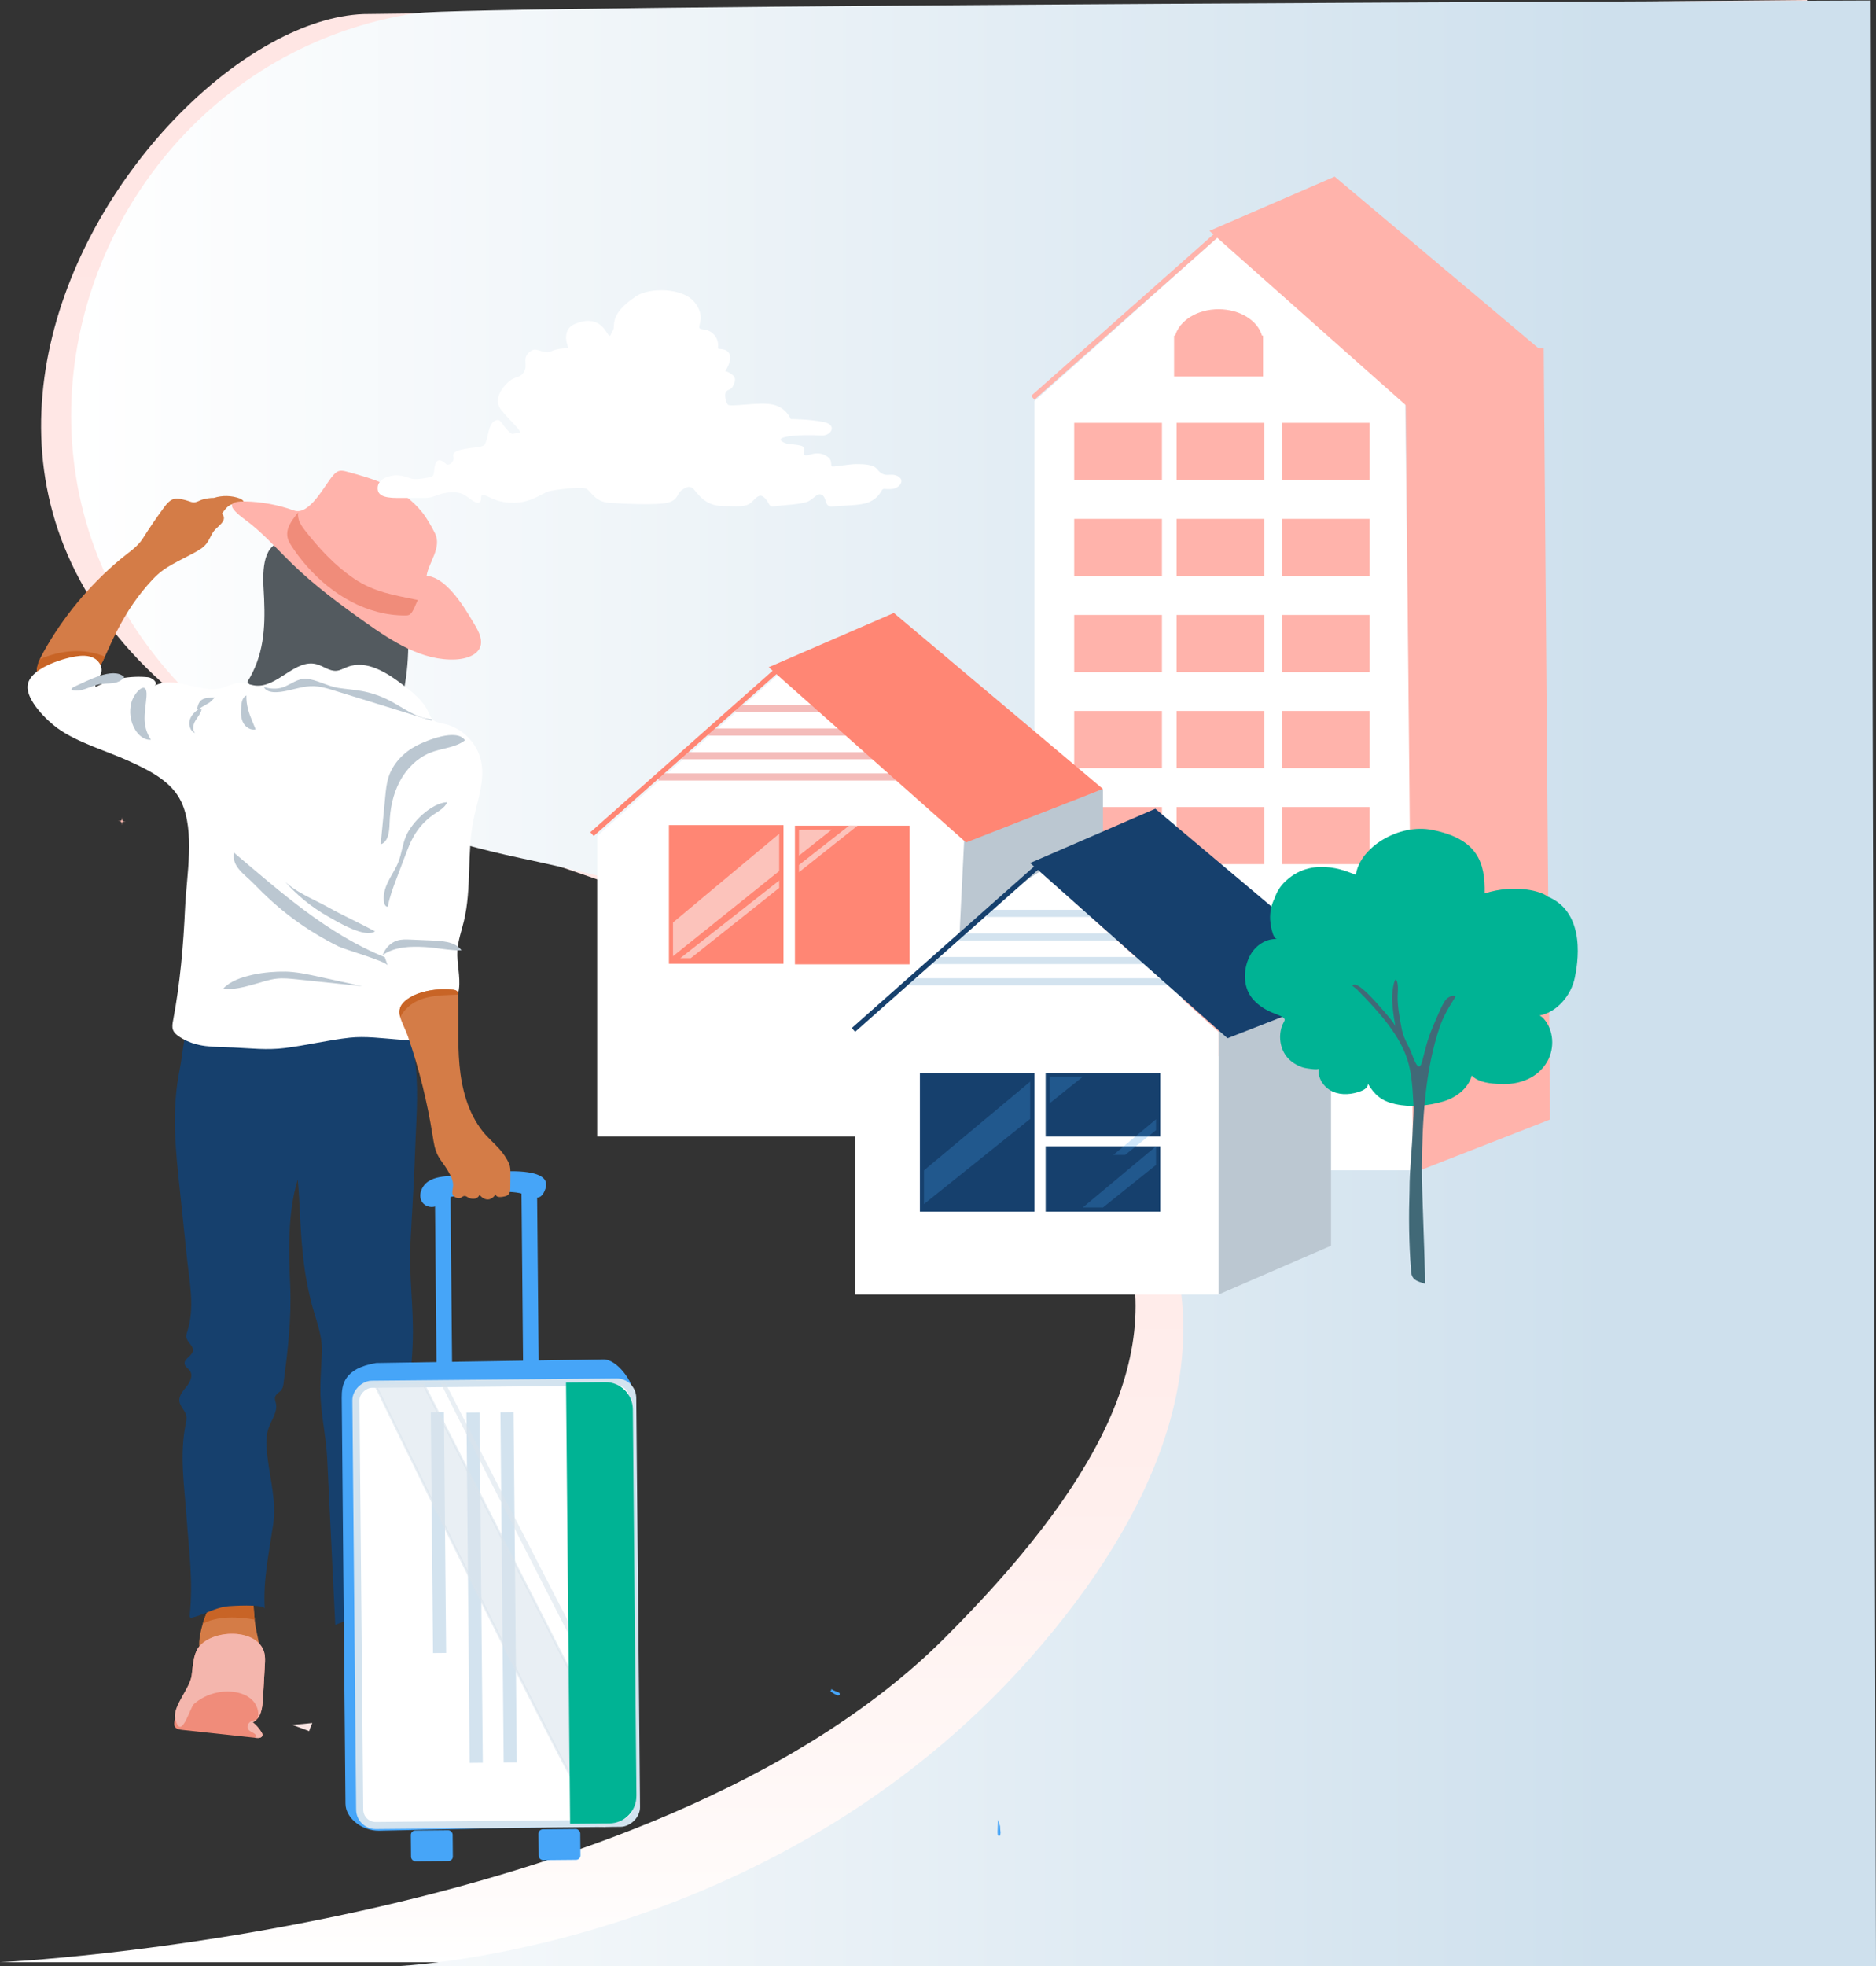 <svg xmlns="http://www.w3.org/2000/svg" xmlns:xlink="http://www.w3.org/1999/xlink" id="Layer_2" data-name="Layer 2" viewBox="0 0 793.76 831.69"><rect x="0" y="0" width="793.76" height="831.69" fill="#333333" stroke="none"/><defs><linearGradient id="linear-gradient" x1="383.55" y1="831.48" x2="383.55" y2="12.82" gradientUnits="userSpaceOnUse"><stop offset="0" stop-color="#fff"></stop><stop offset=".04" stop-color="#fffbfa"></stop><stop offset=".24" stop-color="#ffefed"></stop><stop offset=".49" stop-color="#ffe8e6"></stop><stop offset="1" stop-color="#ffe6e4"></stop></linearGradient><linearGradient id="linear-gradient-2" x1="30.1" y1="415.96" x2="793.76" y2="415.96" gradientUnits="userSpaceOnUse"><stop offset="0" stop-color="#fff"></stop><stop offset=".34" stop-color="#eef4f8"></stop><stop offset=".85" stop-color="#cee0ed"></stop></linearGradient></defs><g id="Illustration"><g><path d="m153.76,5.94c-97.38,3.77-267.58,253.33,35.6,345.38,350.04,106.29,335.15,216.5,210.53,341.31C275.27,817.43,0,829.97,0,829.97h767.11L764.6,0S162.24,5.61,153.76,5.94Z" style="fill: url(#linear-gradient);"></path><path d="m175.82,5.58C2.92,32.18-54.65,304.71,220.47,363c319.48,67.69,325.93,213.04,215.59,338.07-110.34,125.03-269.07,130.62-269.07,130.62h626.77L791.54.22S198.06,2.16,175.82,5.58Z" style="fill: url(#linear-gradient-2);"></path><path d="m123.77,729.58c2.37.89,4.72,1.76,7.04,2.63.32-1.11.78-2.26,1.34-3.43-2.8.25-5.59.52-8.38.8Z" style="fill: #fbe6e4;"></path><path d="m351.68,714.96c2.43,1.8,3.48,1.84,3.08,1.39-1.01-.41-2.13-.81-3.01-1.36-.02,0-.04-.02-.06-.02Z" style="fill: #60ae97; stroke: #46a5f8; stroke-miterlimit: 10;"></path><path d="m422.85,775.08c-.12-.89-.2-1.78-.2-2.64,0-.02,0-.04-.01-.07-.2,4.48.15,4.22.21,2.71Z" style="fill: #60ae97; stroke: #46a5f8; stroke-miterlimit: 10;"></path><path d="m212.88,691.5c1.19-.7,1.41-1.03-2.29,1.13.04-.02.08-.03.12-.04.03-.01.05-.02.08-.03.68-.37,1.37-.72,2.09-1.05Z" style="fill: #fff;"></path><g><polygon points="437.7 494.99 598.77 494.99 594.55 169.62 515.22 100.4 437.7 169.62 437.7 494.99" style="fill: #fff;"></polygon><g><rect x="542.32" y="178.84" width="37.12" height="24.16" style="fill: #ffb3ab;"></rect><rect x="542.32" y="219.47" width="37.12" height="24.16" style="fill: #ffb3ab;"></rect><rect x="542.32" y="260.1" width="37.12" height="24.16" style="fill: #ffb3ab;"></rect><rect x="542.32" y="300.72" width="37.12" height="24.16" style="fill: #ffb3ab;"></rect><rect x="497.83" y="178.84" width="37.12" height="24.16" style="fill: #ffb3ab;"></rect><rect x="497.83" y="219.47" width="37.12" height="24.16" style="fill: #ffb3ab;"></rect><rect x="497.83" y="260.1" width="37.12" height="24.16" style="fill: #ffb3ab;"></rect><rect x="497.83" y="300.72" width="37.12" height="24.16" style="fill: #ffb3ab;"></rect><rect x="497.83" y="341.35" width="37.12" height="24.16" style="fill: #ffb3ab;"></rect><rect x="542.32" y="341.35" width="37.12" height="24.16" style="fill: #ffb3ab;"></rect><rect x="454.51" y="178.84" width="37.12" height="24.16" style="fill: #ffb3ab;"></rect><rect x="454.51" y="219.47" width="37.12" height="24.16" style="fill: #ffb3ab;"></rect><rect x="454.51" y="260.1" width="37.12" height="24.16" style="fill: #ffb3ab;"></rect><rect x="454.51" y="300.72" width="37.12" height="24.16" style="fill: #ffb3ab;"></rect><rect x="454.51" y="341.35" width="37.12" height="24.16" style="fill: #ffb3ab;"></rect><rect x="542.32" y="381.98" width="37.12" height="24.16" style="fill: #ffb3ab;"></rect><rect x="542.32" y="422.6" width="37.12" height="24.16" style="fill: #ffb3ab;"></rect><rect x="497.83" y="381.98" width="37.12" height="24.16" style="fill: #ffb3ab;"></rect><rect x="497.83" y="422.6" width="37.12" height="24.16" style="fill: #ffb3ab;"></rect><rect x="454.51" y="381.98" width="37.12" height="24.16" style="fill: #ffb3ab;"></rect></g><polygon points="361.85 436.42 439.35 367.77 515.59 436.42 515.59 547.52 361.85 547.52 361.85 436.42" style="fill: #fff;"></polygon><polygon points="655.84 473.52 597.92 496.14 594.55 147.34 653.17 147.34 655.84 473.52" style="fill: #ffb3ab;"></polygon><polygon points="252.67 353.61 329.68 284.97 410.34 320.99 410.34 480.73 252.67 480.73 252.67 353.61" style="fill: #fff;"></polygon><polygon points="563.17 526.9 515.59 547.52 515.59 434.56 563.17 413.94 563.17 526.9" style="fill: #bbc7d1; stroke: #bbc7d1; stroke-miterlimit: 10; stroke-width: 0px;"></polygon><polygon points="466.67 351.68 434.25 372.29 405.94 396.28 407.96 355.13 466.67 333.71 466.67 351.68" style="fill: #bbc7d1; stroke: #bbc7d1; stroke-miterlimit: 10; stroke-width: 0px;"></polygon><rect x="389.22" y="453.84" width="48.48" height="58.64" style="fill: #16406d;"></rect><rect x="442.43" y="453.84" width="48.48" height="26.89" style="fill: #16406d;"></rect><rect x="442.43" y="484.83" width="48.48" height="27.64" style="fill: #16406d;"></rect><line x1="417.35" y1="386.33" x2="461.48" y2="386.33" style="fill: none; stroke: #d3e3ef; stroke-miterlimit: 10; stroke-width: 3px;"></line><line x1="405.94" y1="396.28" x2="472.43" y2="396.28" style="fill: none; stroke: #d3e3ef; stroke-miterlimit: 10; stroke-width: 3px;"></line><line x1="394.48" y1="406.27" x2="484" y2="406.27" style="fill: none; stroke: #d3e3ef; stroke-miterlimit: 10; stroke-width: 3px;"></line><line x1="384.82" y1="415.27" x2="493.38" y2="415.27" style="fill: none; stroke: #d3e3ef; stroke-miterlimit: 10; stroke-width: 3px;"></line><line x1="311.17" y1="299.68" x2="355.3" y2="299.68" style="fill: none; stroke: #f4bcba; stroke-miterlimit: 10; stroke-width: 3px;"></line><line x1="299.76" y1="309.64" x2="366.24" y2="309.64" style="fill: none; stroke: #f4bcba; stroke-miterlimit: 10; stroke-width: 3px;"></line><line x1="288.3" y1="319.63" x2="377.82" y2="319.63" style="fill: none; stroke: #f4bcba; stroke-miterlimit: 10; stroke-width: 3px;"></line><line x1="278.64" y1="328.62" x2="387.2" y2="328.62" style="fill: none; stroke: #f4bcba; stroke-miterlimit: 10; stroke-width: 3px;"></line><polygon points="577.3 416.52 519.37 439.14 435.87 365.03 488.83 342.07 577.3 416.52" style="fill: #16406d;"></polygon><rect x="398.82" y="349.53" width="2.14" height="103.53" transform="translate(435.14 -164.13) rotate(48.47)" style="fill: #16406d;"></rect><polygon points="466.67 333.71 408.74 356.33 325.24 282.22 378.2 259.26 466.67 333.71" style="fill: #ff8674;"></polygon><rect x="288.19" y="266.72" width="2.14" height="103.53" transform="translate(335.88 -109.22) rotate(48.47)" style="fill: #ff8674;"></rect><polygon points="653.17 149.15 595.25 171.77 511.74 97.66 564.71 74.7 653.17 149.15" style="fill: #ffb3ab;"></polygon><rect x="474.69" y="82.16" width="2.14" height="103.53" transform="translate(260.56 -311.02) rotate(48.47)" style="fill: #ffb3ab;"></rect><polygon points="435.87 457.5 390.94 495.02 390.94 509.29 435.87 473.27 435.87 457.5" style="fill: #45a0ee; opacity: .25;"></polygon><polygon points="489.13 484.83 480.9 491.7 458.12 510.72 466.67 510.72 480.26 499.82 489.13 492.72 489.13 484.83" style="fill: #45a0ee; opacity: .25;"></polygon><polygon points="489.13 473.41 484.34 477.41 471.07 488.49 476.05 488.49 483.97 482.14 489.13 478 489.13 473.41" style="fill: #45a0ee; opacity: .25;"></polygon><polygon points="444.11 455.33 444.11 466.58 443.9 466.82 458.24 455.33 444.11 455.33" style="fill: #45a0ee; opacity: .25;"></polygon><rect x="283.03" y="348.99" width="48.48" height="58.64" style="fill: #ff8674;"></rect><polygon points="329.68 352.66 284.75 390.18 284.75 404.44 329.68 368.43 329.68 352.66" style="fill: #fbe7e5; opacity: .63;"></polygon><rect x="336.34" y="349.23" width="48.48" height="58.64" style="fill: #ff8674;"></rect><polygon points="338.06 351.01 338.06 361.9 351.97 350.87 338.06 351.01" style="fill: #fbe7e5; opacity: .63;"></polygon><g><polygon points="338.06 368.91 362.84 349.23 359.55 348.99 338.06 365.86 338.06 368.91" style="fill: #fbe7e5; opacity: .63;"></polygon><polygon points="329.68 372.44 287.82 405.29 292.25 405.29 329.68 375.56 329.68 372.44" style="fill: #fbe7e5; opacity: .63;"></polygon></g><path d="m533.97,141.96c-1.85-6.39-9.37-11.17-18.38-11.17s-16.53,4.78-18.38,11.17h-.45v17.27h37.65v-17.27h-.45Z" style="fill: #ffb3ab;"></path><path d="m654.66,379.12c-2.19-2-13.43-5.41-26.5-1.23.3-13.06-2.95-23.02-22.08-26.85-14.26-2.85-30.67,7.29-32.41,18.98-1.38-.26-17.32-8.88-29.66,2.6-2.21,2.05-3.77,4.48-4.68,7.29-1.47,2.8-2.06,5.9-1.93,9.03.06,1.38.91,8.11,2.95,8.26-4.55-.32-8.94,2.58-11.21,6.54-3.17,5.51-3.46,13.38.64,18.46,1.87,2.32,4.38,4.11,7.03,5.44,1.75.88,3.93,1.46,5.57,2.4,2.16,1.23.83,1.71.04,3.93-1.71,4.77-.63,10.72,3.13,14.22,1.74,1.62,3.89,2.8,6.18,3.44.59.16,6.14,1.13,6.27.31-.64,4.05,2.19,8.13,5.95,9.78,3.76,1.65,8.17,1.21,12-.27,1.41-.55,3.01-1.63,2.8-3.13,2.88,4.87,5.92,7.41,11.62,8.67,6.62,1.46,13.9.78,20.36-1.14,5.28-1.57,10.52-5.39,11.97-10.94,3.05,3.07,8.12,3.41,12.25,3.6,7.76.36,15.76-2.46,19.76-9.58,3.18-5.65,2.72-13.32-1.61-18.15-.44-.49-1.02-.93-1.64-1.27,7.36-1.42,13.35-8.5,14.89-16.09.96-4.73,5.42-27.36-11.69-34.29Z" style="fill: #00b394;"></path><path d="m615.68,421.87s-4.41,6.45-6.28,11.82c-6.62,18.93-7.59,40.92-7.8,59.98-.1,9.37,1.43,40.44,1.33,49.29-3.59-1.16-5.91-1.61-5.91-6.01-.91-11.22-.99-22.5-.63-33.74,0-8.65,1.09-17.31,1.37-25.96.11-3.3.5-6.9.3-10.16-1.02-16.94-.91-25.58-24.18-48.85-.45-.45-3.14-1.81-.63-1.79,1.43.01,4.44,2.81,5.45,3.81,2.57,2.52,3.85,4.06,5.35,5.74,2.29,2.56,6.21,7.09,6.33,8.12-.38-3.15-.83-3.59-1.36-10.99-.13-1.8.34-7.43,1.44-8.85,1.43.85.93,5.19.89,6.85-.1,4.69.8,8.87,1.62,13.48.79,4.43,2.28,6.2,4.05,10.29.79,1.83,3.15,9.84,4.67,4.17,1.97-7.34,2.07-9.25,5.98-18.11.84-1.91,2.7-6.53,4.14-8.18,1.71-1.97,4.54-1.92,3.85-.91Z" style="fill: #416977;"></path></g><g><path d="m51.69,345.68c-.19,1.56-.25,1.61-1.82,1.56,1.56.19,1.61.25,1.56,1.82.19-1.56.25-1.61,1.82-1.56-1.56-.19-1.61-.25-1.56-1.82Z" style="fill: #f4b6ad;"></path><rect x="173.9" y="774.17" width="17.69" height="13.03" rx="1.87" ry="1.87" transform="translate(-7.24 1.73) rotate(-.53)" style="fill: #46a5f8;"></rect><rect x="227.89" y="773.67" width="17.69" height="13.03" rx="1.87" ry="1.87" transform="translate(-7.23 2.23) rotate(-.53)" style="fill: #46a5f8;"></rect><path d="m84.46,692.79c-.31,2.25-.29,4.11.29,4.87.79,1.04,2.24,1.25,3.54,1.38,7.22.73,14.55,1.45,21.71.3-.07-4.1-1.21-7.48-1.91-11.66-.21-1.24-1.57-12.35-.28-12.67-4.71,1.14-15.16,1.84-18.87,4.93-1.58,1.32-3.81,7.99-4.49,12.84Z" style="fill: #d47c47;"></path><path d="m107.76,685.03c-.41-3.69-.9-9.78.05-10.01-4.71,1.14-15.16,1.84-18.87,4.93-.98.82-2.2,3.67-3.15,6.88,6.24-3.45,14.8-3.01,21.97-1.8Z" style="fill: #c86426;"></path><path d="m104.69,288.37c1.6,2.98,5.69,3.78,8.94,2.84,3.25-.94,5.94-3.18,8.75-5.06,2.81-1.88,6.11-3.51,9.46-2.98,2.48.39,4.75,1.95,7.26,1.88,2.22-.06,4.17-1.36,6.25-2.14,4.44-1.67,9.49-.9,13.82,1.05,4.32,1.95,8.05,4.98,11.72,7.97,1.35-7.02,1.97-14.18,1.82-21.33-.03-1.39-.1-2.83-.69-4.09-.97-2.07-3.13-3.26-5.14-4.34-9.85-5.3-19.43-11.27-27.93-18.57-5.23-4.5-14.25-18.54-22.56-13.32-6.45,4.05-4.9,16.78-4.64,22.99.53,12.62-.19,24.06-7.07,35.1Z" style="fill: #535a5f;"></path><path d="m75.44,497.05c1.21,11.61,2.43,23.22,3.64,34.83,1.08,10.32,3.46,21.18.15,31.32-.23.71-.49,1.43-.43,2.17.18,2.26,3.18,3.76,2.83,5.99-.35,2.22-3.84,3.26-3.51,5.49.19,1.29,1.59,1.98,2.31,3.06,1.31,2,0,4.66-1.49,6.52s-3.33,3.89-3.04,6.26c.29,2.3,2.51,3.95,2.94,6.22.2,1.07-.02,2.17-.24,3.24-2.72,13.28-.63,25.9.3,39.15.99,14.1,2.93,27.52,1.37,41.77-.05.41-.04.93.32,1.12.22.12.5.07.74,0,4.9-1.16,9.14-3.93,14.34-4.71,1.61-.24,16.17-1.13,16.34.97-.76-11.98,1.81-23.73,3.55-35.51,1.43-9.72-1.12-18.38-2.32-28.13-.52-4.26-1.03-8.71.39-12.76,1.22-3.49,3.87-6.83,3.12-10.45-.19-.92-.6-1.86-.35-2.76.36-1.33,1.9-1.92,2.71-3.03.62-.85.77-1.93.9-2.97,1.75-13.74,3.38-27.23,2.78-40.97-.64-14.52-1.13-30.95,3.18-44.95.99,10.39.96,21.02,2.17,31.35.59,6.58,1.78,13.38,3.35,19.79,1.79,7.25,5.01,14.36,4.71,21.96-.27,6.8-.97,13.91-.47,20.7.59,8.05,2.32,16.19,2.72,24.41,1.13,23.37,2.26,46.75,3.4,70.12,4.19-1.62,8.37-3.24,12.56-4.86,1.93-.75,3.96-1.57,5.17-3.25,1.19-1.65,1.35-3.81,1.46-5.84.99-17.31.35-35.53,4.8-52.25,4.78-17.97,8.41-36.38,8.84-55.02.31-13.31-1.68-26.62-1.03-39.91.63-12.96,1.56-25.98,1.97-38.94.37-11.84,1.5-23.84.32-35.76-.33-3.31-.79-6.63-1.75-9.81-2.07-6.84-6.33-12.76-10.53-18.55-1.48-2.04-3-4.12-5.06-5.56-1.84-1.29-4.02-2.01-6.19-2.61-6.76-1.85-12.76-2.86-19.39-.79-7.17,2.24-15.6,3.05-23.08,3.49-10.06.59-21.94,2.28-28.06,11.48-4.28,6.45-4.37,16.06-5.87,23.44-3.03,14.96-2.15,29.42-.57,44.52Z" style="fill: #16406d;"></path><path d="m18.36,275.87c-1.6,2.89-3.15,6.06-2.77,9.34.59,5.07,5.97,8.66,11.07,8.44s9.67-3.47,12.81-7.5c3.14-4.03,5.1-8.82,7.22-13.47,3.64-7.97,7.96-15.71,13.49-22.52,2.65-3.26,5.68-6.82,9.15-9.24,3.93-2.74,8.59-4.78,12.8-7.09,1.87-1.03,3.79-2.1,5.13-3.77,1.35-1.67,1.98-3.78,3.27-5.49,1.53-2.04,6.09-4.38,3.37-7.34,1.62-2.16,3.25-4.73,6.45-3.92.94.24,2.15.67,2.71-.13.63-.91-.56-1.98-1.6-2.36-3.5-1.29-7.44-1.37-10.99-.23-1.49-.03-3.04.24-4.49.59-1.09.26-2.01.89-3.12,1.18-1.58.4-2.74-.43-4.21-.78-1.63-.39-3.35-1-5.03-.55-1.82.48-3.1,2.08-4.23,3.6-3.15,4.26-6.14,8.64-8.97,13.13-2.29,3.64-6.32,6.12-9.61,8.88-13.08,10.96-24.16,24.32-32.45,39.24Z" style="fill: #d47c47;"></path><path d="m16.88,278.79c-.92,2.06-1.54,4.21-1.29,6.42.59,5.07,5.97,8.66,11.07,8.44,5.1-.22,9.67-3.47,12.81-7.5,2-2.57,3.53-5.46,4.92-8.42-9.1-3.72-18.73-2.71-27.51,1.07Z" style="fill: #c86426;"></path><path d="m191.05,497.38c-3.42.18-7.02.42-9.87,2.33-2.85,1.9-4.47,6.08-2.47,8.85,1.41,1.95,4.39,2.54,6.43,1.26.95-.59,1.67-1.5,2.56-2.18,2.04-1.56,4.78-1.76,7.34-1.91,7.65-.44,17.17-2.58,24.71-1.13,4.52.87,8.83,4.99,11.05-1.88,3.92-12.1-33.14-5.7-39.76-5.35Z" style="fill: #46a5f8;"></path><path d="m168.51,439.68c1.63.12,3.24.22,4.84.25.39,0,.82,0,1.13-.24.5-.41.39-1.19.23-1.82-.77-3.19-1.12-6.55-.4-9.75,1.22-5.42,6.93-11.31,12.77-8.22,2.04,1.08,4.84,2.39,6.34.63.51-.6.67-1.4.77-2.18.7-5.41-.99-10.87-.65-16.32.26-4.23,1.74-8.27,2.73-12.38,3.36-13.92,1.25-28.67,4.03-42.72,1.67-8.43,5.11-16.96,3.18-25.34-1.73-7.53-8.07-13.79-15.62-15.42-1.62-.35-3.39-.55-4.63-1.65-1.05-.93-1.52-2.33-2.11-3.59-2.19-4.67-6.41-8.01-10.5-11.15-6.87-5.28-15.48-10.78-23.58-7.7-1.56.59-3.04,1.5-4.71,1.63-2.97.23-5.53-2.02-8.41-2.78-9.09-2.41-16.57,10.09-25.91,9.03-2.09-.24-4.09-1.17-6.19-1.19-2.79-.03-5.32,1.53-8.02,2.23-9.35,2.41-19.9-5.53-28.39-.94,1.73-1.09-.83-3.43-2.86-3.63-7.53-.73-15.26.7-22.03,4.07-.98-1.77,1.25-3.53,2.1-5.37,1.14-2.44-.46-5.49-2.84-6.75-2.38-1.27-5.25-1.15-7.9-.72-5.73.94-19.77,5.2-20.21,12.6-.36,6.11,8.04,14.4,12.63,17.73,8.43,6.12,20.76,9.57,30.25,13.91,8.71,3.98,18.09,8.6,22.16,17.27,5.9,12.56,2.22,31.25,1.61,44.71-.72,16-2.1,32.01-5.08,47.76-.24,1.29-.49,2.66-.06,3.9.47,1.33,1.65,2.28,2.83,3.04,7.24,4.7,14.42,4.1,22.57,4.47,7.47.34,14.35,1.18,21.91.24,9.21-1.14,18.25-3.37,27.47-4.38,6.62-.73,13.69.26,20.54.77Z" style="fill: #fff;"></path><path d="m164.02,408.36c-.4-1.16-.8-2.33-1.2-3.49-24.41-9.89-43.95-27.44-63.8-44.2-1.11,5.81,4.44,9.11,8.01,12.79,5.29,5.44,10.81,10.55,16.92,15.07s12.56,8.46,19.34,11.81c2.63,1.3,20.11,6.25,20.72,8.01Z" style="fill: #bbc7d1;"></path><path d="m176.31,315.33c-5.38,2.81-9.96,7.45-11.86,13.22-.9,2.73-1.18,5.62-1.45,8.49-.64,6.69-1.29,13.38-1.93,20.08,3.28-1.08,3.66-5.45,3.77-8.89.18-6.04,1.39-12.12,4.18-17.48,2.79-5.36,7.24-9.96,12.81-12.3,4.75-2,10.8-2.1,14.9-5.33-3.42-5.2-16.32.08-20.42,2.22Z" style="fill: #bbc7d1;"></path><path d="m55.6,297.16c-1.04,3.83-.46,8.07,1.58,11.48,1.43,2.39,3.9,4.49,6.67,4.25-4.1-6.4-2.41-11.42-1.87-18.23.59-7.54-5.12-2.16-6.39,2.5Z" style="fill: #bbc7d1;"></path><path d="m31.61,290.35c-.66.28-1.43.76-1.32,1.46,3.9,1.24,7.82-1.64,11.85-2.39,1.87-.35,3.79-.23,5.68-.49,1.92-.27,3.64-.97,4.74-2.56-4.71-4.61-16.02,1.9-20.94,3.97Z" style="fill: #bbc7d1;"></path><path d="m120.57,410.95c4.82.1,9.56,1.13,14.26,2.16,6.15,1.34,12.3,2.68,18.45,4.03-9.25-.97-18.49-1.94-27.74-2.91-2.8-.29-5.62-.59-8.42-.29-3.28.35-6.41,1.49-9.59,2.37-3.91,1.07-9.07,2.55-13.01,1.76,5.29-5.74,18.76-7.25,26.05-7.1Z" style="fill: #bbc7d1;"></path><path d="m181.95,397.76c-2.72-.12-5.45-.23-8.17-.35-1.92-.08-3.89-.16-5.72.41-2.88.89-5.14,3.35-6.16,6.18,5.05-3.62,11.74-3.78,17.95-3.43,5.09.28,10.39,1.49,15.42,1.42-2.6-3.96-9.02-4.04-13.31-4.23Z" style="fill: #bbc7d1;"></path><path d="m171.74,353.76c-1.44,3.42-1.79,7.21-3.12,10.66-1.15,2.99-3.01,5.65-4.42,8.53-1.41,2.88-2.36,6.18-1.54,9.28.18.69.83,1.52,1.45,1.15.74-4.05,2.21-7.92,3.66-11.77,1.27-3.35,2.54-6.69,3.81-10.04.99-2.61,1.99-5.24,3.36-7.68,2.06-3.67,4.95-6.87,8.4-9.29,2.1-1.47,4.94-2.92,5.86-5.32-6.78.39-14.96,8.53-17.47,14.47Z" style="fill: #bbc7d1;"></path><path d="m182.84,304.22c-6.59-.29-12.09-4.82-17.94-7.87-3.73-1.94-7.75-3.32-11.89-4.08-3.3-.6-6.65-.81-9.96-1.33-4.47-.7-9.07-3.48-13.41-3.86-3.5-.31-6.83,2.58-10,3.63-2.62.87-5.4.66-8.01-.13,1.61,3.12,6.91,2.17,9.63,1.61,4.59-.95,8.57-2.49,13.39-1.81,2.37.33,4.68,1.04,6.97,1.75,13.66,4.22,27.32,8.45,40.99,12.67" style="fill: #bbc7d1;"></path><path d="m102,299.97c-.13,2.05.01,4.21,1.04,5.98s3.15,3.05,5.14,2.56c-.46-1.1-.92-2.2-1.38-3.29-1.52-3.63-2.68-7.1-2.54-11.08-2.08,1.07-2.12,3.56-2.26,5.83Z" style="fill: #bbc7d1;"></path><path d="m119.97,372.17c4.12,4.82,13.27,8.42,18.78,11.51,6.53,3.66,13.38,6.69,19.94,10.25-4.29,2.99-15.82-3.97-19.91-6.29-7.1-4.02-13.51-9.27-18.81-15.48Z" style="fill: #bbc7d1;"></path><path d="m109.8,224.82c4.81,4.35,9.18,9.18,13.84,13.69,9.53,9.23,20.24,17.14,31.07,24.82,11.43,8.1,24.14,16.3,38.13,15.6,5.67-.29,12.21-2.85,10.4-9.54-.57-2.11-1.71-4.02-2.83-5.9-3.35-5.59-6.78-11.27-11.58-15.68-2.36-2.17-5.08-3.9-8.32-4.32.84-5.59,6.58-11.92,3.49-18.03-1.43-2.81-3.48-6.46-5.44-8.88-8.31-10.22-19.26-13.74-31.7-17.07-1.24-.33-2.59-.65-3.79-.17-.83.33-1.47.99-2.07,1.66-3.56,3.96-10.03,17.31-16.65,14.91-6.64-2.4-13.68-3.7-20.74-3.83-11.71-.21-1.58,6.35,2.23,9.37,1.36,1.08,2.68,2.21,3.97,3.38Z" style="fill: #ffb3ab;"></path><path d="m129.8,239.45c10.56,12.02,25.38,20.94,41.7,20.87.64,0,1.31-.03,1.84-.38,1.51-.97,2.58-4.58,3.45-6.15-9.93-2.09-18.38-3.21-27.16-9.18-7.95-5.41-14.56-12.56-20.49-20.14-1.8-2.3-3.45-4.76-2.98-7.77-3.29,4.15-6.56,8.3-3.28,13.5,2.03,3.21,4.34,6.32,6.92,9.25Z" style="fill: #f08c7a;"></path><path d="m74.08,726.85c-.38,1.46-.49,2.64-.17,3.34.51,1.09,1.92,1.36,3.12,1.49,10.45,1.13,20.91,2.25,31.36,3.38,1.05.11,2.46-.02,2.65-1.06.09-.49-.16-.97-.42-1.39-.98-1.57-2.23-2.98-3.66-4.15,3.37-1.44,4.06-5.83,4.27-9.48.28-4.94.56-9.88.83-14.82.1-1.75.19-3.54-.27-5.23-3.04-11.07-24.67-9.84-28.75-.48-1.4,3.22-1.49,6.83-1.96,10.31-.46,3.36-5.59,12.68-7.01,18.1Z" style="fill: #f08c7a;"></path><path d="m111.24,718.98l.83-14.82c.1-1.75.19-3.54-.27-5.23-3.04-11.07-24.67-9.84-28.75-.48-1.4,3.22-1.49,6.83-1.96,10.31-.7,5.14-8.08,13.06-6.98,17.93,2.38,10.48,6.25-4.46,7.94-5.94,4.49-3.94,10.68-5.86,16.61-5.16,2.99.35,6,1.4,8.12,3.53,2.01,2.02,3.03,5.12,2.19,7.81,1.65-2.01,2.09-5.19,2.25-7.95Z" style="fill: #f4b6ad;"></path><path d="m110.63,732.62c-.98-1.57-2.23-2.98-3.66-4.15.59-.25,1.07-.62,1.5-1.03-1.02.12-2.04.36-2.81,1.02-.87.74-1.28,2.13-.6,3.05.96,1.31,3.7,1.59,3.25,3.15-.19.11-.38.21-.58.32.01,0,.02.02.03.03.21.02.43.05.64.07,1.05.11,2.46-.02,2.65-1.06.09-.49-.16-.97-.42-1.39Z" style="fill: #f4b6ad;"></path><rect x="221.01" y="499.61" width="6.59" height="82.85" transform="translate(-5.01 2.11) rotate(-.53)" style="fill: #46a5f8;"></rect><rect x="184.38" y="499.95" width="6.59" height="82.85" transform="translate(-5.02 1.77) rotate(-.53)" style="fill: #46a5f8;"></rect><path d="m146.18,763.04l-1.59-171.72c-.05-5.66.96-12.53,14.55-14.82l96.25-1.53c5.66-.05,12.76,9.53,12.81,15.2l1.59,171.72c.05,5.66-4.5,10.3-10.16,10.35l-99.3,2.09c-7.55.03-14.09-5.62-14.14-11.29Z" style="fill: #46a5f8;"></path><rect x="116.63" y="619.79" width="186.65" height="117.13" rx="6.77" ry="6.77" transform="translate(886.33 462.11) rotate(89.47)" style="fill: #fff; stroke: #d3e3ef; stroke-miterlimit: 10; stroke-width: 3px;"></rect><path d="m183.05,480.3c.45,2.85.86,5.76,2.17,8.32,1.15,2.26,2.9,4.14,4.15,6.34,1.13,2,2.43,4.15,2.35,6.52-.05,1.4-.89,3.36.29,4.47.63.59,1.51.9,2.37.84.77-.06,1.26-.8,1.98-.91.85-.12,1.15.36,1.9.71.81.39,1.74.59,2.62.41.88-.18,1.7-.78,1.99-1.64.63.73,1.36,1.41,2.27,1.75,2.02.76,3.51-.44,4.57-1.94.24,1.65,2.93,1.08,4.01.82,1.88-.45,2.19-1.85,2.2-3.71.02-1.93.03-3.86.05-5.79.01-1.43.01-2.91-.54-4.23-.97-2.29-2.63-4.63-4.29-6.46-2.26-2.5-4.86-4.69-6.95-7.33-6.2-7.84-8.85-17.95-9.77-27.9-.92-9.95-.26-19.98-.64-29.97-.02-.39-.04-.81-.24-1.15-.36-.61-1.16-.77-1.86-.85-6.1-.68-14.03.32-19.21,3.93-6.58,4.59-2.17,9.16.19,16.02,4.67,13.57,8.15,27.56,10.38,41.73Z" style="fill: #d47c47;"></path><path d="m180.14,422.04c4.44-1.16,9.08-1.17,13.65-1.34,0-.03,0-.06,0-.09-.02-.39-.04-.81-.24-1.15-.36-.61-1.16-.77-1.86-.85-6.1-.68-14.03.32-19.21,3.93-3.48,2.43-3.88,4.86-3.13,7.62,2.26-4.22,6.08-6.89,10.8-8.13Z" style="fill: #c86426;"></path><path d="m85.53,298.97c-2.05,1.25-4.11,2.75-5.04,4.97s-.21,5.27,2.04,6.11c-1.29-1.33-.83-3.56.11-5.15.94-1.59,2.28-3.02,2.64-4.83-.62-.07-1.24-.15-1.86-.22.73-4.48,2.99-4.77,7.53-4.89-2.78,2.88-1.99,1.93-5.41,4.02Z" style="fill: #bbc7d1;"></path><rect x="212.46" y="597.3" width="5.55" height="148.17" transform="translate(-6.23 2.03) rotate(-.53)" style="fill: #d3e3ef;"></rect><rect x="198.07" y="597.43" width="5.55" height="148.17" transform="translate(-6.23 1.89) rotate(-.53)" style="fill: #d3e3ef;"></rect><rect x="182.77" y="597.29" width="5.55" height="101.87" transform="translate(-6.01 1.75) rotate(-.53)" style="fill: #d3e3ef;"></rect><g><path d="m240.62,705.78c-6.19-12.13-12.38-24.26-18.56-36.39-9.84-19.28-19.67-38.56-29.51-57.84-4.42-8.67-8.85-17.34-13.27-26.01l-20.38.48c3.32,6.96,56.96,116.81,82.14,164.41l-.41-44.66Z" style="fill: #dae3ed; opacity: .58; stroke: #dae3ed; stroke-miterlimit: 10;"></path><path d="m255.34,772.29c.21.06,1.02.09,0,0h0Z" style="fill: #dae3ed; opacity: .58; stroke: #dae3ed; stroke-miterlimit: 10;"></path><path d="m257.81,771.24l-4.96.05c.41.55.72.87.89.88.78.06,1.27.1,1.6.13-.17-.05.07-.12,2.08-.15.81-.01,1.2-.41,1.45-.97-.35.03-.7.06-1.05.06Z" style="fill: #dae3ed; opacity: .58; stroke: #dae3ed; stroke-miterlimit: 10;"></path></g><g><path d="m269.16,746.9l.24-4.91c-.03-.07-.14-.27-.29-.56l.05,5.47Z" style="fill: #dae3ed; opacity: .58;"></path><path d="m240.43,685.82c-22.12-42.89-49.25-95.49-51.85-100.59l-2.09-.19c2.51,5.28,31.13,61.29,53.99,106l-.05-5.22Z" style="fill: #dae3ed; opacity: .58;"></path></g><path d="m269.28,759.56l-1.52-163.5c-.06-6.39-5.29-11.52-11.68-11.46l-16.59.15,1.73,186.64,16.59-.15c6.39-.06,11.52-5.29,11.46-11.68Z" style="fill: #00b394;"></path></g><path d="m348.36,178.47c-6.13-1.23-13.79-1.23-13.79-1.23,0,0-1.84-4.9-7.66-6.13-5.82-1.23-18.07,1.23-18.99,0-.92-1.23-1.53-4.29-.77-5.36s2.3-.92,2.91-2.3c.61-1.38,1.84-3.37-.15-4.9-1.99-1.53-3.1-1.53-3.1-1.53,0,0,3.1-4.44,1.88-7.2-1.23-2.76-4.75-1.99-4.9-2.45s.77-3.06-1.68-5.82c-2.45-2.76-5.36-1.84-6.13-2.76-.77-.92,2.76-5.21-2.3-11.18-5.05-5.97-18.88-6.02-24.39-2.39-12.08,7.95-8.69,12.66-9.92,14.49-1.23,1.84-.92,3.06-1.99,1.84-1.07-1.23-4.07-8.94-14.36-4.42-6.01,2.64-2.49,10.09-2.49,10.09,0,0-4.6,0-7.35,1.38-2.76,1.38-5.97-1.61-8-.46-4.9,2.76-1.65,5.82-3.33,8.88-1.68,3.06-3.68,1.99-6.28,4.14s-7.35,7.66-3.37,12.41c3.98,4.75,9.3,9.42,7.51,9.5-3.52.15-2.45,1.38-5.05-1.23-2.6-2.6-2.76-5.21-5.36-3.83-2.6,1.38-2.91,7.2-3.68,8.88-.77,1.68-.15,1.84-6.43,2.6-6.28.77-7.97,1.99-7.35,3.83s-1.99,3.93-3.06,2.96c-1.07-.97-3.06-2.65-4.29-.66-1.23,1.99-.31,5.36-1.84,5.97-1.53.61-6.74,1.38-8.42.92-1.68-.46-4.6-1.84-7.81-1.38s-6.75,1.99-6.63,5.51c.09,2.47,1.88,3.98,8.46,3.98,6.59,0,8.12,0,11.49,0,3.37,0,5.21-1.53,8.73-2.14,3.52-.61,5.97-.31,8.12.92,2.14,1.23,4.75,3.98,6.28,3.06,1.53-.92-.46-3.98,2.45-2.91,2.91,1.07,5.21,3.13,12.25,3.09,7.05-.03,12.25-4.17,14.4-4.78,2.14-.61,14.7-2.45,16.54-.92,1.84,1.53,3.68,5.27,9.04,5.7,5.36.43,20.22,1.1,24.81,0,4.6-1.1,3.98-3.71,5.97-5.24,1.99-1.53,3.68-2.14,5.21-.46,1.53,1.68,4.75,6.89,11.64,7.05,6.89.15,10.26.61,12.56-1.38,2.3-1.99,3.52-4.29,5.82-1.99,2.3,2.3,1.53,3.99,4.14,3.53,2.6-.46,11.79-.77,14.4-2.15,2.6-1.38,3.83-3.83,5.82-2.6,1.99,1.23.77,5.37,4.6,4.83,3.83-.54,11.64-.23,15.32-1.92,3.68-1.68,4.75-4.14,5.36-5.05.61-.92,1.38-.15,4.29-.46s4.75-2.91,3.52-4.44c-1.23-1.53-3.22-1.68-5.05-1.53-1.84.15-3.22-.36-4.9-2.45s-6.13-2.09-8.88-2.09c-2.76,0-9.34,1.17-10.11,1.02-.77-.15.15-2.3-1.38-3.68-1.53-1.38-3.37-1.99-5.51-1.84-2.14.15-4.29,1.38-4.9.46-.61-.92.92-3.06-1.23-3.68s-4.44-.61-5.51-.77-5.67-1.84-1.53-2.91c4.14-1.07,11.96-.86,15.79-.71,3.83.15,6.73-4.5.6-5.72Z" style="fill: #fff;"></path></g></g></svg>
